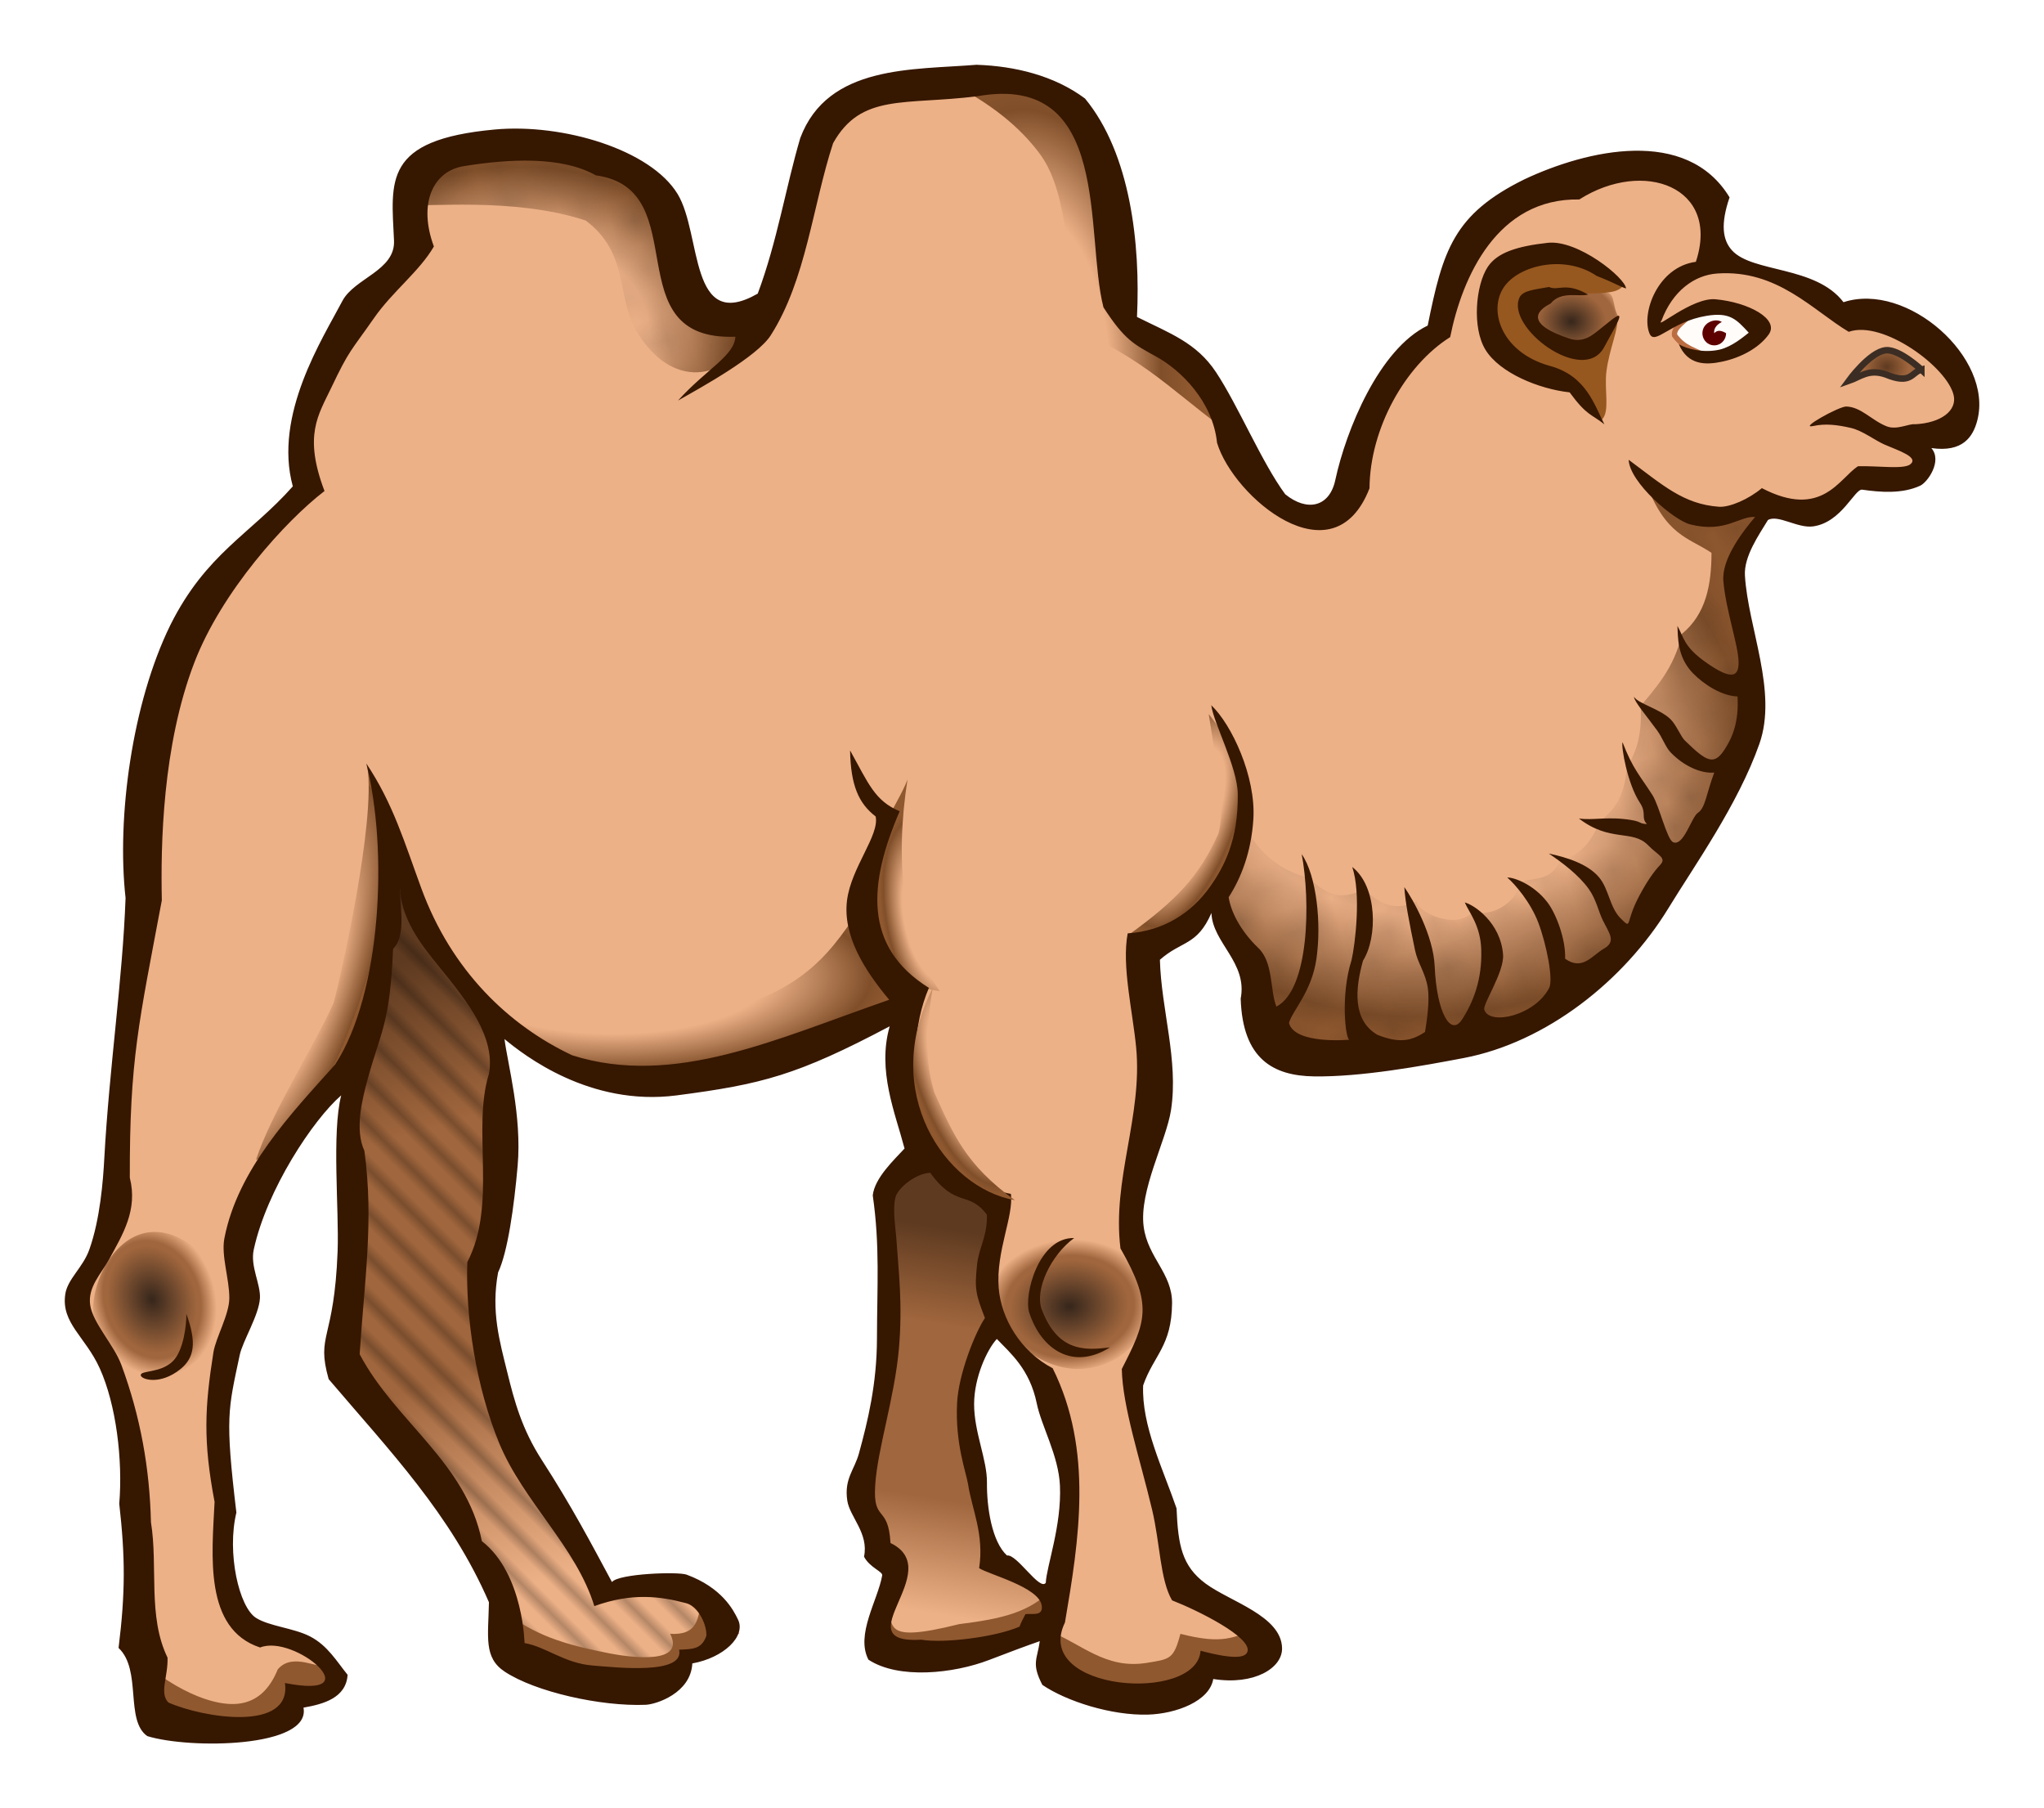 <?xml version="1.0" encoding="UTF-8" standalone="no"?>
<!-- Created with Inkscape (http://www.inkscape.org/) -->

<svg
   xmlns:dc="http://purl.org/dc/elements/1.1/"
   xmlns:cc="http://creativecommons.org/ns#"
   xmlns:rdf="http://www.w3.org/1999/02/22-rdf-syntax-ns#"
   xmlns:svg="http://www.w3.org/2000/svg"
   xmlns="http://www.w3.org/2000/svg"
   xmlns:xlink="http://www.w3.org/1999/xlink"
   xmlns:sodipodi="http://sodipodi.sourceforge.net/DTD/sodipodi-0.dtd"
   xmlns:inkscape="http://www.inkscape.org/namespaces/inkscape"
   width="31.576mm"
   height="27.93mm"
   viewBox="0 0 111.883 98.963"
   id="svg2"
   version="1.1"
   inkscape:version="0.91 r13725"
   sodipodi:docname="Kamel.svg">
  <title
     id="title4136">camel - coloured</title>
  <defs
     id="defs4">
    <linearGradient
       id="linearGradient7721"
       inkscape:collect="always">
      <stop
         id="stop7723"
         offset="0"
         style="stop-color:#edb187;stop-opacity:1" />
      <stop
         style="stop-color:#edb187;stop-opacity:1"
         offset="0.571"
         id="stop7725" />
      <stop
         style="stop-color:#804f2a;stop-opacity:1;"
         offset="1"
         id="stop7727" />
      <stop
         id="stop7729"
         offset="1"
         style="stop-color:#8f582f;stop-opacity:1" />
    </linearGradient>
    <linearGradient
       id="linearGradient7588"
       inkscape:collect="always">
      <stop
         id="stop7590"
         offset="0"
         style="stop-color:#36261b;stop-opacity:1" />
      <stop
         style="stop-color:#a0663d;stop-opacity:1;"
         offset="0.656"
         id="stop7592" />
      <stop
         id="stop7594"
         offset="0.721"
         style="stop-color:#a0663d;stop-opacity:1;" />
      <stop
         style="stop-color:#edb187;stop-opacity:1"
         offset="0.949"
         id="stop7596" />
      <stop
         id="stop7598"
         offset="1"
         style="stop-color:#edb187;stop-opacity:1" />
    </linearGradient>
    <linearGradient
       inkscape:collect="always"
       id="linearGradient7565">
      <stop
         style="stop-color:#36261b;stop-opacity:1"
         offset="0"
         id="stop7567" />
      <stop
         id="stop7569"
         offset="0.587"
         style="stop-color:#a0663d;stop-opacity:1;" />
      <stop
         style="stop-color:#a0663d;stop-opacity:1;"
         offset="0.742"
         id="stop7571" />
      <stop
         id="stop7573"
         offset="0.949"
         style="stop-color:#edb187;stop-opacity:1" />
      <stop
         style="stop-color:#edb187;stop-opacity:1"
         offset="1"
         id="stop7575" />
    </linearGradient>
    <linearGradient
       inkscape:collect="always"
       id="linearGradient7513">
      <stop
         style="stop-color:#edb187;stop-opacity:1"
         offset="0"
         id="stop7515" />
      <stop
         id="stop7517"
         offset="0.571"
         style="stop-color:#edb187;stop-opacity:1" />
      <stop
         id="stop7519"
         offset="0.923"
         style="stop-color:#804f2a;stop-opacity:1;" />
      <stop
         style="stop-color:#8f582f;stop-opacity:1"
         offset="1"
         id="stop7521" />
    </linearGradient>
    <linearGradient
       id="linearGradient7495"
       inkscape:collect="always">
      <stop
         id="stop7497"
         offset="0"
         style="stop-color:#edb187;stop-opacity:1" />
      <stop
         style="stop-color:#edb187;stop-opacity:1"
         offset="0.557"
         id="stop7499" />
      <stop
         style="stop-color:#804f2a;stop-opacity:1;"
         offset="0.923"
         id="stop7501" />
      <stop
         id="stop7503"
         offset="1"
         style="stop-color:#8f582f;stop-opacity:1" />
    </linearGradient>
    <linearGradient
       inkscape:collect="always"
       id="linearGradient7467">
      <stop
         style="stop-color:#edb187;stop-opacity:1"
         offset="0"
         id="stop7469" />
      <stop
         id="stop7477"
         offset="0.508"
         style="stop-color:#edb187;stop-opacity:1" />
      <stop
         id="stop7475"
         offset="0.825"
         style="stop-color:#804f2a;stop-opacity:1;" />
      <stop
         style="stop-color:#8f582f;stop-opacity:1"
         offset="1"
         id="stop7471" />
    </linearGradient>
    <linearGradient
       id="linearGradient6532"
       inkscape:collect="always">
      <stop
         id="stop6534"
         offset="0"
         style="stop-color:#5e3a20;stop-opacity:1" />
      <stop
         style="stop-color:#a0663d;stop-opacity:1;"
         offset="0.237"
         id="stop6536" />
      <stop
         id="stop6538"
         offset="0.665"
         style="stop-color:#a0663d;stop-opacity:1;" />
      <stop
         style="stop-color:#edb187;stop-opacity:1"
         offset="0.949"
         id="stop6540" />
      <stop
         id="stop6542"
         offset="1"
         style="stop-color:#edb187;stop-opacity:1" />
    </linearGradient>
    <linearGradient
       inkscape:collect="always"
       id="linearGradient6508">
      <stop
         style="stop-color:#5e3a20;stop-opacity:1"
         offset="0"
         id="stop6510" />
      <stop
         id="stop6516"
         offset="0.237"
         style="stop-color:#a0663d;stop-opacity:1;" />
      <stop
         style="stop-color:#a0663d;stop-opacity:1;"
         offset="0.584"
         id="stop6518" />
      <stop
         id="stop6520"
         offset="0.895"
         style="stop-color:#edb187;stop-opacity:1" />
      <stop
         style="stop-color:#edb187;stop-opacity:1"
         offset="1"
         id="stop6512" />
    </linearGradient>
    <marker
       inkscape:stockid="Arrow1Lstart"
       orient="auto"
       refY="0"
       refX="0"
       id="marker4694"
       style="overflow:visible"
       inkscape:isstock="true">
      <path
         id="path4696"
         d="M 0,0 5,-5 -12.5,0 5,5 0,0 Z"
         style="fill:#000000;fill-opacity:1;fill-rule:evenodd;stroke:#0000ff;stroke-width:1pt;stroke-opacity:1"
         transform="matrix(0.8,0,0,0.8,10,0)"
         inkscape:connector-curvature="0" />
    </marker>
    <marker
       inkscape:stockid="Arrow1Lstart"
       orient="auto"
       refY="0"
       refX="0"
       id="marker4654"
       style="overflow:visible"
       inkscape:isstock="true">
      <path
         id="path4656"
         d="M 0,0 5,-5 -12.5,0 5,5 0,0 Z"
         style="fill:#000000;fill-opacity:1;fill-rule:evenodd;stroke:#0000ff;stroke-width:1pt;stroke-opacity:1"
         transform="matrix(0.8,0,0,0.8,10,0)"
         inkscape:connector-curvature="0" />
    </marker>
    <marker
       inkscape:stockid="Arrow1Lstart"
       orient="auto"
       refY="0"
       refX="0"
       id="Arrow1Lstart"
       style="overflow:visible"
       inkscape:isstock="true">
      <path
         id="path4378"
         d="M 0,0 5,-5 -12.5,0 5,5 0,0 Z"
         style="fill:#000000;fill-opacity:1;fill-rule:evenodd;stroke:#0000ff;stroke-width:1pt;stroke-opacity:1"
         transform="matrix(0.8,0,0,0.8,10,0)"
         inkscape:connector-curvature="0" />
    </marker>
    <pattern
       inkscape:collect="always"
       xlink:href="#Strips1_2-0"
       id="pattern6429-5"
       patternTransform="matrix(0.398,-0.398,2.432,2.432,4,944)" />
    <pattern
       inkscape:stockid="Stripes 1:2"
       id="Strips1_2-0"
       patternTransform="translate(0,0) scale(10,10)"
       height="1"
       width="3"
       patternUnits="userSpaceOnUse"
       inkscape:collect="always">
      <rect
         id="rect5485-7"
         height="2"
         width="1"
         y="-0.5"
         x="0"
         style="fill:black;stroke:none" />
    </pattern>
    <pattern
       inkscape:collect="always"
       xlink:href="#Strips1_2-0"
       id="pattern6461"
       patternTransform="matrix(0.398,-0.398,2.432,2.432,4,944)" />
    <pattern
       inkscape:collect="always"
       xlink:href="#Strips1_2-0"
       id="pattern6467"
       patternTransform="matrix(0.398,-0.398,2.432,2.432,4,944)" />
    <linearGradient
       inkscape:collect="always"
       xlink:href="#linearGradient6508"
       id="linearGradient6514"
       x1="19.812"
       y1="1002.932"
       x2="30.516"
       y2="1040.182"
       gradientUnits="userSpaceOnUse" />
    <linearGradient
       inkscape:collect="always"
       xlink:href="#linearGradient6532"
       id="linearGradient6530"
       x1="50.19"
       y1="1017.817"
       x2="46.58"
       y2="1039.567"
       gradientUnits="userSpaceOnUse" />
    <pattern
       inkscape:collect="always"
       xlink:href="#Polkadots-large-8"
       id="pattern6233-2"
       patternTransform="matrix(1.228,-0.343,0.363,1.3,2.828,950.352)" />
    <pattern
       inkscape:stockid="Polka dots, large"
       id="Polkadots-large-8"
       patternTransform="translate(0,0) scale(10,10)"
       height="10"
       width="10"
       patternUnits="userSpaceOnUse"
       inkscape:collect="always">
      <circle
         id="circle5923-7"
         r="0.45"
         cy="0.810"
         cx="2.567"
         style="fill:black;stroke:none" />
      <circle
         id="circle5925-4"
         r="0.45"
         cy="2.33"
         cx="3.048"
         style="fill:black;stroke:none" />
      <circle
         id="circle5927-7"
         r="0.45"
         cy="2.415"
         cx="4.418"
         style="fill:black;stroke:none" />
      <circle
         id="circle5929-1"
         r="0.45"
         cy="3.029"
         cx="1.844"
         style="fill:black;stroke:none" />
      <circle
         id="circle5931-1"
         r="0.45"
         cy="1.363"
         cx="6.08"
         style="fill:black;stroke:none" />
      <circle
         id="circle5933-9"
         r="0.45"
         cy="4.413"
         cx="5.819"
         style="fill:black;stroke:none" />
      <circle
         id="circle5935-0"
         r="0.45"
         cy="4.048"
         cx="4.305"
         style="fill:black;stroke:none" />
      <circle
         id="circle5937-5"
         r="0.45"
         cy="3.045"
         cx="5.541"
         style="fill:black;stroke:none" />
      <circle
         id="circle5939-7"
         r="0.45"
         cy="5.527"
         cx="4.785"
         style="fill:black;stroke:none" />
      <circle
         id="circle5941-5"
         r="0.45"
         cy="5.184"
         cx="2.667"
         style="fill:black;stroke:none" />
      <circle
         id="circle5943-3"
         r="0.45"
         cy="1.448"
         cx="7.965"
         style="fill:black;stroke:none" />
      <circle
         id="circle5945-0"
         r="0.45"
         cy="5.049"
         cx="7.047"
         style="fill:black;stroke:none" />
      <circle
         id="circle5947-5"
         r="0.45"
         cy="0.895"
         cx="4.340"
         style="fill:black;stroke:none" />
      <circle
         id="circle5949-4"
         r="0.45"
         cy="0.340"
         cx="7.125"
         style="fill:black;stroke:none" />
      <circle
         id="circle5951-3"
         r="0.45"
         cy="1.049"
         cx="9.553"
         style="fill:black;stroke:none" />
      <circle
         id="circle5953-1"
         r="0.45"
         cy="2.689"
         cx="7.006"
         style="fill:black;stroke:none" />
      <circle
         id="circle5955-8"
         r="0.45"
         cy="2.689"
         cx="8.909"
         style="fill:black;stroke:none" />
      <circle
         id="circle5957-0"
         r="0.45"
         cy="4.407"
         cx="9.315"
         style="fill:black;stroke:none" />
      <circle
         id="circle5959-4"
         r="0.45"
         cy="3.870"
         cx="7.820"
         style="fill:black;stroke:none" />
      <circle
         id="circle5961-8"
         r="0.45"
         cy="5.948"
         cx="8.270"
         style="fill:black;stroke:none" />
      <circle
         id="circle5963-3"
         r="0.45"
         cy="7.428"
         cx="7.973"
         style="fill:black;stroke:none" />
      <circle
         id="circle5965-4"
         r="0.45"
         cy="8.072"
         cx="9.342"
         style="fill:black;stroke:none" />
      <circle
         id="circle5967-6"
         r="0.45"
         cy="9.315"
         cx="8.206"
         style="fill:black;stroke:none" />
      <circle
         id="circle5969-8"
         r="0.45"
         cy="9.475"
         cx="9.682"
         style="fill:black;stroke:none" />
      <circle
         id="circle5971-4"
         r="0.45"
         cy="6.186"
         cx="9.688"
         style="fill:black;stroke:none" />
      <circle
         id="circle5973-5"
         r="0.45"
         cy="6.296"
         cx="3.379"
         style="fill:black;stroke:none" />
      <circle
         id="circle5975-2"
         r="0.45"
         cy="8.204"
         cx="2.871"
         style="fill:black;stroke:none" />
      <circle
         id="circle5977-3"
         r="0.45"
         cy="8.719"
         cx="4.59"
         style="fill:black;stroke:none" />
      <circle
         id="circle5979-7"
         r="0.45"
         cy="9.671"
         cx="3.181"
         style="fill:black;stroke:none" />
      <circle
         id="circle5981-6"
         r="0.45"
         cy="7.315"
         cx="5.734"
         style="fill:black;stroke:none" />
      <circle
         id="circle5983-3"
         r="0.45"
         cy="6.513"
         cx="6.707"
         style="fill:black;stroke:none" />
      <circle
         id="circle5985-6"
         r="0.45"
         cy="9.670"
         cx="5.730"
         style="fill:black;stroke:none" />
      <circle
         id="circle5987-0"
         r="0.45"
         cy="8.373"
         cx="6.535"
         style="fill:black;stroke:none" />
      <circle
         id="circle5989-2"
         r="0.45"
         cy="7.154"
         cx="4.37"
         style="fill:black;stroke:none" />
      <circle
         id="circle5991-0"
         r="0.45"
         cy="7.25"
         cx="0.622"
         style="fill:black;stroke:none" />
      <circle
         id="circle5993-4"
         r="0.45"
         cy="5.679"
         cx="0.831"
         style="fill:black;stroke:none" />
      <circle
         id="circle5995-3"
         r="0.45"
         cy="8.519"
         cx="1.257"
         style="fill:black;stroke:none" />
      <circle
         id="circle5997-2"
         r="0.45"
         cy="6.877"
         cx="1.989"
         style="fill:black;stroke:none" />
      <circle
         id="circle5999-9"
         r="0.45"
         cy="3.181"
         cx="0.374"
         style="fill:black;stroke:none" />
      <circle
         id="circle6001-0"
         r="0.45"
         cy="1.664"
         cx="1.166"
         style="fill:black;stroke:none" />
      <circle
         id="circle6003-8"
         r="0.45"
         cy="0.093"
         cx="1.151"
         style="fill:black;stroke:none" />
      <circle
         id="circle6005-3"
         r="0.45"
         cy="10.093"
         cx="1.151"
         style="fill:black;stroke:none" />
      <circle
         id="circle6007-0"
         r="0.45"
         cy="4.451"
         cx="1.302"
         style="fill:black;stroke:none" />
      <circle
         id="circle6009-5"
         r="0.45"
         cy="3.763"
         cx="3.047"
         style="fill:black;stroke:none" />
    </pattern>
    <pattern
       inkscape:collect="always"
       xlink:href="#Polkadots-large-8"
       id="pattern6602"
       patternTransform="matrix(1.228,-0.343,0.363,1.3,2.828,950.352)" />
    <pattern
       inkscape:collect="always"
       xlink:href="#Polkadots-large-8"
       id="pattern6694"
       patternTransform="matrix(1.228,-0.343,0.363,1.3,2.828,950.352)" />
    <pattern
       inkscape:collect="always"
       xlink:href="#Polkadots-large-8"
       id="pattern6786"
       patternTransform="matrix(1.228,-0.343,0.363,1.3,2.828,950.352)" />
    <pattern
       inkscape:collect="always"
       xlink:href="#Polkadots-large-8"
       id="pattern6878"
       patternTransform="matrix(1.228,-0.343,0.363,1.3,2.828,950.352)" />
    <radialGradient
       inkscape:collect="always"
       xlink:href="#linearGradient7467"
       id="radialGradient7473"
       cx="24.912"
       cy="970.498"
       fx="24.912"
       fy="970.498"
       r="9.75"
       gradientTransform="matrix(1.487,-0.047,0.037,1.164,-47.437,-159.588)"
       gradientUnits="userSpaceOnUse" />
    <radialGradient
       inkscape:collect="always"
       xlink:href="#linearGradient7467"
       id="radialGradient7485"
       cx="53.376"
       cy="969.041"
       fx="53.376"
       fy="969.041"
       r="7.751"
       gradientTransform="matrix(1.16,-0.011,0.022,2.212,-29.793,-1172.354)"
       gradientUnits="userSpaceOnUse" />
    <radialGradient
       inkscape:collect="always"
       xlink:href="#linearGradient7495"
       id="radialGradient7493"
       cx="30.888"
       cy="1002.745"
       fx="30.888"
       fy="1002.745"
       r="12.816"
       gradientTransform="matrix(1.192,-0.002,8.9630455e-4,0.436,-6.837,566.739)"
       gradientUnits="userSpaceOnUse" />
    <radialGradient
       inkscape:collect="always"
       xlink:href="#linearGradient7513"
       id="radialGradient7511"
       cx="75.406"
       cy="991.885"
       fx="75.406"
       fy="991.885"
       r="15.281"
       gradientTransform="matrix(1.262,-0.016,0.013,1.038,-33.091,-36.956)"
       gradientUnits="userSpaceOnUse" />
    <radialGradient
       inkscape:collect="always"
       xlink:href="#linearGradient6532"
       id="radialGradient7535"
       cx="100.437"
       cy="970.512"
       fx="100.437"
       fy="970.512"
       r="2.402"
       gradientTransform="matrix(2.137,-0.079,0.069,1.863,-181.02,-829.644)"
       gradientUnits="userSpaceOnUse" />
    <radialGradient
       inkscape:collect="always"
       xlink:href="#linearGradient7565"
       id="radialGradient7563"
       cx="82.868"
       cy="967.636"
       fx="82.868"
       fy="967.636"
       r="2.766"
       gradientTransform="matrix(1.169,0.045,-0.038,0.993,23.227,3.413)"
       gradientUnits="userSpaceOnUse" />
    <radialGradient
       inkscape:collect="always"
       xlink:href="#linearGradient7588"
       id="radialGradient7586"
       cx="56.05"
       cy="1021.766"
       fx="56.05"
       fy="1021.766"
       r="3.933"
       gradientTransform="matrix(1.243,-0.103,0.081,0.977,-96.572,29.426)"
       gradientUnits="userSpaceOnUse" />
    <radialGradient
       inkscape:collect="always"
       xlink:href="#linearGradient7588"
       id="radialGradient7586-2"
       cx="56.05"
       cy="1021.766"
       fx="56.05"
       fy="1021.766"
       r="3.933"
       gradientTransform="matrix(0.399,1.078,-0.858,0.348,859.958,605.548)"
       gradientUnits="userSpaceOnUse" />
    <radialGradient
       inkscape:collect="always"
       xlink:href="#linearGradient7513"
       id="radialGradient7638"
       cx="48.877"
       cy="1000.106"
       fx="48.877"
       fy="1000.106"
       r="2.698"
       gradientTransform="matrix(1,-0.197,0.436,2.218,-436.534,-1207.881)"
       gradientUnits="userSpaceOnUse" />
    <radialGradient
       inkscape:collect="always"
       xlink:href="#linearGradient7513"
       id="radialGradient7638-2"
       cx="47.097"
       cy="998.566"
       fx="47.097"
       fy="998.566"
       r="2.698"
       gradientTransform="matrix(0.969,-0.351,0.87,2.404,-864.288,-1374.786)"
       gradientUnits="userSpaceOnUse" />
    <radialGradient
       inkscape:collect="always"
       xlink:href="#linearGradient7513"
       id="radialGradient7638-2-8"
       cx="47.097"
       cy="998.566"
       fx="47.097"
       fy="998.566"
       r="2.698"
       gradientTransform="matrix(-0.969,-0.351,-0.87,2.404,976.744,-1388.928)"
       gradientUnits="userSpaceOnUse" />
    <radialGradient
       inkscape:collect="always"
       xlink:href="#linearGradient7721"
       id="radialGradient7638-2-1"
       cx="48.016"
       cy="999.132"
       fx="48.016"
       fy="999.132"
       r="2.698"
       gradientTransform="matrix(-1.356,-0.498,-1.54,4.192,1616.858,-3159.869)"
       gradientUnits="userSpaceOnUse" />
  </defs>
  <sodipodi:namedview
     id="base"
     pagecolor="#ffffff"
     bordercolor="#666666"
     borderopacity="1.0"
     inkscape:pageopacity="0.0"
     inkscape:pageshadow="2"
     inkscape:zoom="4"
     inkscape:cx="39.215666"
     inkscape:cy="42.020945"
     inkscape:document-units="mm"
     inkscape:current-layer="layer1"
     showgrid="false"
     inkscape:window-width="1770"
     inkscape:window-height="1063"
     inkscape:window-x="571"
     inkscape:window-y="119"
     inkscape:window-maximized="0"
     inkscape:snap-global="false"
     fit-margin-top="1"
     fit-margin-right="1"
     fit-margin-bottom="1"
     fit-margin-left="1" />
  <g
     inkscape:label="Ebene 1"
     inkscape:groupmode="layer"
     id="layer1"
     transform="translate(2.684,-950.418)">
    <path
       style="fill:#edb187;fill-rule:evenodd;stroke:#ff00ff;stroke-width:0.354;stroke-linecap:butt;stroke-linejoin:miter;stroke-miterlimit:4;stroke-dasharray:none;stroke-opacity:1;fill-opacity:1"
       d="M 50.75,8.74 C 49.375,8.737 48,8.858 46.625,9.174 45.288,9.378 44.272,8.726 42,11.424 l -2.625,9.875 c -1.009,1.163 -2.427,0.279 -3.75,-0.125 l -2.125,-6 c -2.683,-1.275 -4.09,-3.827 -8.875,-3 -1.605,0.335 -3.196,0.619 -5.125,2.25 l 0.5,3.5 -4,4.75 c -3.049,3.796 -1.798,5.806 -1.75,8.375 -4.535,3.951 -6.143,6.601 -7.75,9.25 -2.055,5.373 -1.962,9.403 -1.375,13.125 -1.041,5.736 -1.328,11.22 -1.375,16.625 -0.521,2.707 -1.409,3.949 -2.25,5.375 1.098,2.711 2.334,3.912 3.125,10 0,0 1,12.25 1,12.875 l 5.25,0.875 c 1.66,-0.406 2.266,-0.768 2.5,-2 l 2.25,-0.5 c -0.138,-1.557 -0.966,-1.985 -1.75,-2.25 l -3.5,-1.375 c -0.629,-1.484 -1.406,-2.784 -0.75,-5.875 -0.645,-4.114 -0.172,-7.67 0.5,-11.125 l 0.375,-5.75 c 1.551,-2.547 2.783,-5.147 6.25,-7.375 -0.452,1.485 -0.345,9.123 -0.5,13.875 -1.013,1.983 0.082,2.701 0.625,3.75 2.847,2.237 4.617,5.549 6.5,8.75 0,0 1.962,2.877 1.625,5.75 3.251,1.88 10.079,1.833 9.875,0 1.953,-0.044 1.864,-1.11 1.875,-2.125 -1.635,-3.426 -4.27,-1.349 -6.5,-1.5 -2.994,-4.705 -6.433,-8.854 -6.875,-16.75 1.435,-4.329 2.202,-9.262 1,-14.25 3.658,2.834 6.751,3.129 9.75,3 4.041,0.127 8.381,-1.831 12.75,-4 -0.261,3.306 -0.226,6.284 1,7.938 l -2.125,2.5 c 0.007,2.178 0.363,3.195 -0.028,8.69 -0.143,2.014 -0.962,4.632 -1.222,7.622 l 1,3.375 0.75,1.25 -1,3.625 c 0.997,0.885 2.301,0.846 3.625,0.75 1.553,-0.294 2.562,-0.135 6,-2 -0.112,1.267 -1.097,3.262 0.625,3 l 3.25,1.125 c 1.625,0.814 3.25,-0.026 4.875,-1.875 1.114,-0.241 2.785,1.189 3,-1.75 l -4.875,-2.25 -0.75,-4.125 c -0.907,-3.23 -1.819,-6.471 -1.75,-7.75 2.02,-2.191 1.728,-4.768 -0.25,-7.625 1.275,-4.897 2.346,-9.87 1,-15.75 1.465,-0.013 2.611,-1.308 3.75,-2.625 1.045,1.877 2.813,4.237 2,4.875 0.206,2.132 0.668,4.04 3.5,3.875 l 7,-0.375 c 3.416,-0.79 6.879,-2.089 10.625,-6.5 1.96,-2.508 3.632,-5.123 6.25,-11.25 0.214,-2.601 -0.623,-5.728 -1,-8.625 l 2,-3.5 c 1.496,0.2 2.979,0.448 5.125,-1.625 l 2.875,0.125 c 0.784,-0.635 1.409,-1.288 -0.75,-2.25 4.22,-0.218 2.929,-1.437 3.875,-2.25 -1.973,-3.357 -4.196,-4.205 -6.5,-4.25 -1.846,-1.654 -4.541,-2.459 -7.375,-3.125 l -0.5,-3.625 c -1.431,-2.524 -4.87,-1.434 -7.875,-1.125 -4.789,1.606 -6.62,4.69 -6.75,8.625 -4.08,2.33 -4.346,5.701 -4.875,9 -1.504,1.916 -3.292,1.002 -5.125,-0.375 -1.47,-1.06 -2.012,-3.975 -2.875,-6.25 L 59,21.799 C 58.086,11.784 56.428,11.08 54.875,9.049 53.5,8.869 52.125,8.743 50.75,8.74 Z m 1.172,68.205 c 0.702,0.907 1.662,1.714 2.328,2.604 0.465,1.278 0.757,1.06 1.688,6.375 L 55,92.049 c -1.188,-1.054 -2.375,-1.984 -3.562,-2.375 -0.248,-3.214 -1.32,-5.769 -1.1,-10.386 z"
       transform="translate(0,946.063)"
       id="path4731"
       inkscape:connector-curvature="0"
       sodipodi:nodetypes="sccccccccccccccccccccccccccccccccccccccscccccccccccccccccccccccccccccccccccccsccccccc" />
    <path
       style="color:#000000;display:inline;overflow:visible;visibility:visible;opacity:1;fill:url(#radialGradient7586-2);fill-opacity:1;fill-rule:evenodd;stroke:none;stroke-width:0.354;stroke-linecap:round;stroke-linejoin:bevel;stroke-miterlimit:4;stroke-dasharray:none;stroke-dashoffset:0;stroke-opacity:1;marker:none;enable-background:accumulate"
       d="m 6.8,1025.612 c -1.821,0.573 -3.73,-0.532 -4.264,-2.467 -0.534,-1.935 0.674,-4.619 2.495,-5.191 1.821,-0.572 3.882,1.083 4.416,3.018 0.534,1.935 -0.826,4.068 -2.647,4.64 z"
       id="path7577-5"
       inkscape:connector-curvature="0"
       sodipodi:nodetypes="sssss" />
    <path
       style="color:#000000;display:inline;overflow:visible;visibility:visible;opacity:1;fill:url(#radialGradient7586);fill-opacity:1;fill-rule:evenodd;stroke:none;stroke-width:0.354;stroke-linecap:round;stroke-linejoin:bevel;stroke-miterlimit:4;stroke-dasharray:none;stroke-dashoffset:0;stroke-opacity:1;marker:none;enable-background:accumulate"
       d="m 60.249,1021.671 c -10e-6,2.026 -1.761,3.668 -3.933,3.668 -2.172,0 -4.552,-1.996 -4.552,-4.022 9e-6,-2.026 2.38,-3.668 4.552,-3.668 2.172,0 3.933,1.996 3.933,4.022 z"
       id="path7577"
       inkscape:connector-curvature="0"
       sodipodi:nodetypes="sssss" />
    <g
       id="g6544">
      <path
         sodipodi:nodetypes="cccccccccccccccc"
         inkscape:connector-curvature="0"
         id="path4736"
         d="m 18.5,995.862 c -0.172,5.042 -0.442,10.083 -2.25,15.125 0.818,6.087 0.212,9.801 -0.5,14 2.561,3.352 5.468,7.301 7.375,10 2.256,2.628 1.46,3.292 1.875,5 1.178,1.826 3.375,3.042 7.875,2.875 0.811,-0.191 1.521,-0.688 2,-1.875 l 2.625,-1.25 c -1.431,-2.029 -2.517,-2.337 -3.625,-2.75 l -3.625,0.5 c -2.293,-3.75 -4.852,-7.567 -5.875,-11 l -0.875,-6.125 c 1.907,-4.04 1.347,-6.026 1.375,-8.5 l -0.625,-5.875 -4.25,-5.375 z"
         style="fill:url(#linearGradient6514);fill-opacity:1;fill-rule:evenodd;stroke:#ff0000;stroke-width:0.354;stroke-linecap:butt;stroke-linejoin:miter;stroke-miterlimit:4;stroke-dasharray:none;stroke-opacity:1" />
      <path
         sodipodi:nodetypes="ccccccccscccccccc"
         inkscape:connector-curvature="0"
         id="path4738"
         d="m 48.375,1013.487 -2.625,2.375 0.375,7.5 c -0.331,3.149 -0.949,5.939 -1.75,8.5 l 1.125,3.75 1,0.75 -1.375,3.625 c 0.542,0.996 1.522,1.553 3.474,1.139 0,0 5.674,-1.361 6.151,-1.764 0.53,-0.448 0.375,-1.375 0.375,-1.375 l -3.375,-2.25 c -0.466,-0.546 -0.814,-3.053 -1.117,-4.939 -0.261,-1.459 -0.736,-3.53 -0.383,-4.904 0.604,-1.739 1.139,-2.713 1.625,-3.157 L 51.265,1020.193 52,1016.112 c -2.029,-0.623 -3.127,-1.532 -3.625,-2.625 z"
         style="fill:url(#linearGradient6530);fill-opacity:1;fill-rule:evenodd;stroke:#ff0000;stroke-width:0.354;stroke-linecap:butt;stroke-linejoin:miter;stroke-miterlimit:4;stroke-dasharray:none;stroke-opacity:1" />
    </g>
    <g
       id="g7523">
      <path
         sodipodi:nodetypes="ccscssscc"
         inkscape:connector-curvature="0"
         id="path4740"
         d="m 19.375,961.612 c 1.174,0.187 5.986,-0.446 10,0.875 2.385,1.784 1.685,4.185 2.75,6 1.876,3.197 4.874,3.031 6.75,-0.25 -1.365,-0.274 -2.834,-0.228 -3.75,-1.5 -0.904,-1.256 -0.389,-4.114 -1.625,-5.625 -1.369,-1.673 -3.59,-2.911 -5.75,-3 -4.468,-0.183 -7.5,1.5 -7.5,1.5 z"
         style="fill:url(#radialGradient7473);fill-opacity:1;fill-rule:evenodd;stroke:none;stroke-width:0.354;stroke-linecap:butt;stroke-linejoin:miter;stroke-miterlimit:4;stroke-dasharray:none;stroke-opacity:1" />
      <path
         sodipodi:nodetypes="cscccccc"
         inkscape:connector-curvature="0"
         id="path4742"
         d="m 49.375,954.987 c 2.113,1.048 3.76,2.358 4.875,3.875 1.69,2.298 1.373,6.548 2.418,9.843 3.627,1.511 5.774,4.021 8.207,5.532 0.07,-2.849 -3.377,-4.564 -5.857,-6.138 L 58.75,962.237 c -1.062,-4.472 -2.652,-6.039 -4.375,-6.875 z"
         style="fill:url(#radialGradient7485);fill-opacity:1;fill-rule:evenodd;stroke:none;stroke-width:0.354;stroke-linecap:butt;stroke-linejoin:miter;stroke-miterlimit:4;stroke-dasharray:none;stroke-opacity:1" />
      <path
         sodipodi:nodetypes="cccccccccccccccccccccc"
         inkscape:connector-curvature="0"
         id="path4744"
         d="m 65.438,995.487 c 0.655,1.628 2.116,2.643 3.438,2.938 1.292,1.13 1.833,1.195 3.125,0.688 0.781,0.683 1.603,1.254 2.875,0.625 -0.155,0.465 2.106,1.681 3.062,0.562 1.188,0.375 2.5,-0.688 2.562,-1.562 0.758,-0.37 1.64,0.008 2.25,-1.25 1.073,-0.252 1.717,-1.041 2.125,-2.125 0.671,-0.524 1.319,-1.107 1.5,-2.938 0.403,-0.768 0.832,-1.474 0.75,-3.375 0.713,-0.862 1.867,-2.086 2.25,-3.938 1.328,-1.086 1.62,-2.69 1.625,-4.438 -1.242,-0.845 -2.539,-0.914 -3.625,-3.938 2.523,2.736 4.859,1.671 7.062,1.375 -1.049,0.762 -1.55,2.202 -2.25,3.25 0.174,2.063 0.84,4.864 1.312,7.375 -1.033,4.049 -2.529,8.032 -5.875,11.75 -1.801,2.452 -3.35,5.181 -6.75,5.875 -3.684,0.925 -6.517,2.777 -11.875,1.875 -2.222,-0.042 -2.556,-2.144 -3,-4.125 -1.908,-2.851 -2.004,-3.724 -2.125,-4.625 0.64,-0.798 1.251,-1.726 1.562,-4 z"
         style="fill:url(#radialGradient7511);fill-opacity:1;fill-rule:evenodd;stroke:none;stroke-width:0.354;stroke-linecap:butt;stroke-linejoin:miter;stroke-miterlimit:4;stroke-dasharray:none;stroke-opacity:1" />
      <path
         sodipodi:nodetypes="cssccccc"
         inkscape:connector-curvature="0"
         id="path4746"
         d="m 21.302,1002.688 c 0.432,0.273 3.46,2.425 6.096,3.569 2.735,1.187 6.251,0.207 7.904,-0.125 5.729,-1.153 7.256,-3.279 8.981,-5.83 0.108,1.849 1.789,4.026 2.652,4.508 l -0.354,1.061 c -3.589,1.301 -6.57,3.088 -11.225,3.536 -8.358,1.352 -12.363,-4.519 -14.054,-6.718 z"
         style="fill:url(#radialGradient7493);fill-opacity:1;fill-rule:evenodd;stroke:none;stroke-width:0.354;stroke-linecap:butt;stroke-linejoin:miter;stroke-miterlimit:4;stroke-dasharray:none;stroke-opacity:1" />
    </g>
    <path
       style="fill:url(#radialGradient7535);fill-opacity:1;fill-rule:evenodd;stroke:#3b2d23;stroke-width:0.354;stroke-linecap:butt;stroke-linejoin:miter;stroke-miterlimit:4;stroke-dasharray:none;stroke-opacity:1"
       d="m 102.486,970.647 c 0,0 -1.21,-1.131 -1.945,-1.061 -0.875,0.084 -2.033,1.679 -2.033,1.679 0.62,-0.214 1.088,-0.681 2.033,-0.354 1.397,0.58 1.392,-0.115 1.945,-0.265 z"
       id="path4188"
       inkscape:connector-curvature="0"
       sodipodi:nodetypes="csccc" />
    <path
       style="fill:#fffcfa;fill-rule:evenodd;stroke:#bb6d42;stroke-width:0.291;stroke-linecap:butt;stroke-linejoin:miter;stroke-miterlimit:4;stroke-dasharray:none;stroke-opacity:1;fill-opacity:1"
       d="m 89.771,967.71 c -0.318,0.343 -0.854,0.642 -0.795,1.061 0.56,0.768 1.12,0.769 1.679,1.149 1.263,-0.097 2.34,-0.661 3.27,-1.591 -0.917,-0.61 -1.817,-1.123 -2.652,-1.237 -0.745,0.044 -1.258,0.242 -1.503,0.619 z"
       id="path7551"
       inkscape:connector-curvature="0"
       sodipodi:nodetypes="cccccc" />
    <path
       style="color:#000000;display:inline;overflow:visible;visibility:visible;opacity:1;fill:#5d0000;fill-opacity:1;fill-rule:evenodd;stroke:none;stroke-width:0.354;stroke-linecap:round;stroke-linejoin:bevel;stroke-miterlimit:4;stroke-dasharray:none;stroke-dashoffset:0;stroke-opacity:1;marker:none;enable-background:accumulate"
       d="m 91.797,968.655 c 2e-6,0.304 -0.202,0.57 -0.489,0.644 -0.288,0.074 -0.588,-0.061 -0.729,-0.329 -0.141,-0.268 -0.087,-0.6 0.132,-0.805 0.219,-0.206 0.605,-0.292 0.854,-0.126 -0.34,0.167 -0.453,0.417 -0.415,0.615 0.164,-0.19 0.389,-0.158 0.648,-2e-5 z"
       id="path4372"
       inkscape:connector-curvature="0"
       sodipodi:nodetypes="csscccc" />
    <g
       id="g6235-1"
       style="fill:url(#pattern6429-5);fill-opacity:1;stroke:#ff0000;stroke-opacity:1;opacity:0.24">
      <path
         sodipodi:nodetypes="cccccccccccccccc"
         inkscape:connector-curvature="0"
         id="path4736-8"
         d="m 18.5,995.862 c -0.172,5.042 -0.442,10.083 -2.25,15.125 0.818,6.087 0.212,9.801 -0.5,14 2.561,3.352 5.468,7.301 7.375,10 2.256,2.628 1.46,3.292 1.875,5 1.178,1.826 3.375,3.042 7.875,2.875 0.811,-0.191 1.521,-0.688 2,-1.875 l 2.625,-1.25 c -1.431,-2.029 -2.517,-2.337 -3.625,-2.75 l -3.625,0.5 c -2.293,-3.75 -4.852,-7.567 -5.875,-11 l -0.875,-6.125 c 1.907,-4.04 1.347,-6.026 1.375,-8.5 l -0.625,-5.875 -4.25,-5.375 z"
         style="fill:url(#pattern6429-5);fill-opacity:1;fill-rule:evenodd;stroke:#ff0000;stroke-width:0.354;stroke-linecap:butt;stroke-linejoin:miter;stroke-miterlimit:4;stroke-dasharray:none;stroke-opacity:1" />
      <path
         sodipodi:nodetypes="ccccccccscccccccc"
         inkscape:connector-curvature="0"
         id="path4738-2"
         d="m 48.375,1013.487 -2.625,2.375 0.375,7.5 c -0.331,3.149 -0.949,5.939 -1.75,8.5 l 1.125,3.75 1,0.75 -1.375,3.625 c 0.542,0.996 1.522,1.553 3.474,1.139 0,0 5.674,-1.361 6.151,-1.764 0.53,-0.448 0.375,-1.375 0.375,-1.375 l -3.375,-2.25 c -0.466,-0.546 -0.814,-3.053 -1.117,-4.939 -0.261,-1.459 -0.736,-3.53 -0.383,-4.904 0.604,-1.739 1.139,-2.713 1.625,-3.157 L 51.265,1020.193 52,1016.112 c -2.029,-0.623 -3.127,-1.532 -3.625,-2.625 z"
         style="fill:url(#pattern6429-5);fill-opacity:1;fill-rule:evenodd;stroke:#ff0000;stroke-width:0.354;stroke-linecap:butt;stroke-linejoin:miter;stroke-miterlimit:4;stroke-dasharray:none;stroke-opacity:1" />
    </g>
    <g
       id="g4748-9"
       style="fill:url(#pattern6233-2);fill-opacity:1;stroke:none;opacity:0.22">
      <path
         sodipodi:nodetypes="ccscssscc"
         inkscape:connector-curvature="0"
         id="path4740-5"
         d="m 19.375,961.612 c 1.174,0.187 5.986,-0.446 10,0.875 2.385,1.784 1.685,4.185 2.75,6 1.876,3.197 4.874,3.031 6.75,-0.25 -1.365,-0.274 -2.834,-0.228 -3.75,-1.5 -0.904,-1.256 -0.389,-4.114 -1.625,-5.625 -1.369,-1.673 -3.59,-2.911 -5.75,-3 -4.468,-0.183 -7.5,1.5 -7.5,1.5 z"
         style="fill:url(#pattern6233-2);fill-opacity:1;fill-rule:evenodd;stroke:none;stroke-width:0.354;stroke-linecap:butt;stroke-linejoin:miter;stroke-miterlimit:4;stroke-dasharray:none;stroke-opacity:1" />
      <path
         sodipodi:nodetypes="cscccccc"
         inkscape:connector-curvature="0"
         id="path4742-6"
         d="m 49.375,954.987 c 2.113,1.048 3.76,2.358 4.875,3.875 1.69,2.298 1.373,6.548 2.418,9.843 3.627,1.511 5.774,4.021 8.207,5.532 0.07,-2.849 -3.377,-4.564 -5.857,-6.138 L 58.75,962.237 c -1.062,-4.472 -2.652,-6.039 -4.375,-6.875 z"
         style="fill:url(#pattern6233-2);fill-opacity:1;fill-rule:evenodd;stroke:none;stroke-width:0.354;stroke-linecap:butt;stroke-linejoin:miter;stroke-miterlimit:4;stroke-dasharray:none;stroke-opacity:1" />
      <path
         sodipodi:nodetypes="cccccccccccccccccccccc"
         inkscape:connector-curvature="0"
         id="path4744-7"
         d="m 65.438,995.487 c 0.655,1.628 2.116,2.643 3.438,2.938 1.292,1.13 1.833,1.195 3.125,0.688 0.781,0.683 1.603,1.254 2.875,0.625 -0.155,0.465 2.106,1.681 3.062,0.562 1.188,0.375 2.5,-0.688 2.562,-1.562 0.758,-0.37 1.64,0.008 2.25,-1.25 1.073,-0.252 1.717,-1.041 2.125,-2.125 0.671,-0.524 1.319,-1.107 1.5,-2.938 0.403,-0.768 0.832,-1.474 0.75,-3.375 0.713,-0.862 1.867,-2.086 2.25,-3.938 1.328,-1.086 1.62,-2.69 1.625,-4.438 -1.242,-0.845 -2.539,-0.914 -3.625,-3.938 2.523,2.736 4.859,1.671 7.062,1.375 -1.049,0.762 -1.55,2.202 -2.25,3.25 0.174,2.063 0.84,4.864 1.312,7.375 -1.033,4.049 -2.529,8.032 -5.875,11.75 -1.801,2.452 -3.35,5.181 -6.75,5.875 -3.684,0.925 -6.517,2.777 -11.875,1.875 -2.222,-0.042 -2.556,-2.144 -3,-4.125 -1.908,-2.851 -2.004,-3.724 -2.125,-4.625 0.64,-0.798 1.251,-1.726 1.562,-4 z"
         style="fill:url(#pattern6233-2);fill-opacity:1;fill-rule:evenodd;stroke:none;stroke-width:0.354;stroke-linecap:butt;stroke-linejoin:miter;stroke-miterlimit:4;stroke-dasharray:none;stroke-opacity:1" />
      <path
         sodipodi:nodetypes="cssccccc"
         inkscape:connector-curvature="0"
         id="path4746-7"
         d="m 21.302,1002.688 c 0.432,0.273 3.46,2.425 6.096,3.569 2.735,1.187 6.251,0.207 7.904,-0.125 5.729,-1.153 7.256,-3.279 8.981,-5.83 0.108,1.849 1.789,4.026 2.652,4.508 l -0.354,1.061 c -3.589,1.301 -6.57,3.088 -11.225,3.536 -8.358,1.352 -12.363,-4.519 -14.054,-6.718 z"
         style="fill:url(#pattern6233-2);fill-opacity:1;fill-rule:evenodd;stroke:none;stroke-width:0.354;stroke-linecap:butt;stroke-linejoin:miter;stroke-miterlimit:4;stroke-dasharray:none;stroke-opacity:1" />
    </g>
    <g
       id="g7545"
       style="fill:#8f582f;fill-opacity:1;stroke:none">
      <path
         sodipodi:nodetypes="csccccccc"
         inkscape:connector-curvature="0"
         id="path7537"
         d="m 5.36,1041.514 c 0.913,0.863 2.227,1.559 3.094,1.856 1.384,0.475 3.144,0.689 4.066,-1.591 0.84,-0.992 2.311,0.076 2.652,-0.265 l 0.53,1.149 -2.298,0.884 c -0.101,1.01 -1.14,1.551 -2.652,1.856 l -5.215,-0.619 z"
         style="fill:#8f582f;fill-opacity:1;fill-rule:evenodd;stroke:none;stroke-width:0.354;stroke-linecap:butt;stroke-linejoin:miter;stroke-miterlimit:4;stroke-dasharray:none;stroke-opacity:1" />
      <path
         sodipodi:nodetypes="cccccccsc"
         inkscape:connector-curvature="0"
         id="path7539"
         d="m 24.54,1038.421 c -0.152,1.44 0.719,2.908 1.414,3.712 2.357,0.714 4.714,1.361 7.071,1.149 1.12,-0.471 1.608,-1.363 2.033,-2.298 0.643,-0.077 1.366,-0.315 2.475,-1.326 l -1.856,-2.121 c -0.039,1.565 -0.23,2.379 -1.679,2.298 0.83,1.647 -1.969,1.333 -3.359,1.061 -3.223,-0.63 -4.198,-1.191 -6.099,-2.475 z"
         style="fill:#8f582f;fill-opacity:1;fill-rule:evenodd;stroke:none;stroke-width:0.354;stroke-linecap:butt;stroke-linejoin:miter;stroke-miterlimit:4;stroke-dasharray:none;stroke-opacity:1" />
      <path
         sodipodi:nodetypes="ccccccc"
         inkscape:connector-curvature="0"
         id="path7541"
         d="m 45.665,1038.332 c -0.202,1.027 -0.849,2.499 -0.354,2.828 1.797,0.416 3.594,0.438 5.392,-0.088 l 3.977,-1.679 c 0.688,-0.228 0.502,-1.112 0.265,-2.033 -1.261,1.3 -2.746,1.646 -5.127,1.944 -4.63,1.163 -3.276,-0.15 -4.154,-0.973 z"
         style="fill:#8f582f;fill-opacity:1;fill-rule:evenodd;stroke:none;stroke-width:0.354;stroke-linecap:butt;stroke-linejoin:miter;stroke-miterlimit:4;stroke-dasharray:none;stroke-opacity:1" />
      <path
         sodipodi:nodetypes="cccccccsc"
         inkscape:connector-curvature="0"
         id="path7543"
         d="m 54.68,1039.658 c -0.082,0.84 -0.854,2.609 1.061,3.005 1.29,0.879 2.717,1.212 4.243,1.149 2.336,0.027 3.077,-1.085 3.801,-2.21 0.943,0.349 1.797,0.672 2.74,-0.353 0.505,-0.431 -0.153,-1.013 -0.354,-1.679 -1.377,0.424 -1.819,0.882 -4.243,0.265 -0.368,1.393 -0.564,1.384 -1.856,1.591 -2.275,0.364 -3.587,-1.084 -5.392,-1.768 z"
         style="fill:#8f582f;fill-opacity:1;fill-rule:evenodd;stroke:none;stroke-width:0.354;stroke-linecap:butt;stroke-linejoin:miter;stroke-miterlimit:4;stroke-dasharray:none;stroke-opacity:1" />
    </g>
    <path
       style="fill:url(#radialGradient7563);fill-opacity:1;fill-rule:evenodd;stroke:none;stroke-width:0.354;stroke-linecap:butt;stroke-linejoin:miter;stroke-miterlimit:4;stroke-dasharray:none;stroke-opacity:1"
       d="m 84.973,966.412 c -0.594,-0.344 -3.219,0.062 -3.219,0.062 -0.423,0.089 -0.841,0.19 -0.938,1.094 0.519,0.668 0.524,1.238 2.688,2.219 0.806,-0.648 0.607,0.018 2.438,-1.969 -0.47,-0.716 -0.09,-1.508 -0.969,-1.406 z"
       id="path7555"
       inkscape:connector-curvature="0"
       sodipodi:nodetypes="cccccc" />
    <path
       style="fill:#96581f;fill-opacity:1;fill-rule:evenodd;stroke:none;stroke-width:0.354;stroke-linecap:butt;stroke-linejoin:miter;stroke-miterlimit:4;stroke-dasharray:none;stroke-opacity:1"
       d="m 85.004,973.379 c -0.766,-1.155 -2.157,-2.324 -2.923,-2.398 -0.982,-0.222 -1.965,-0.585 -2.947,-1.877 -0.362,-1.024 -0.794,-2.203 0.01,-3.332 1.107,-0.768 2.222,-1.808 3.91,-1.332 l 3.11,1.596 c -0.25,0.42 -1.011,0.428 -2.074,0.442 -0.798,-0.057 -2.434,-0.464 -3.245,0.879 0.361,1.053 1.181,1.648 2.033,2.21 0.741,0.39 2.278,-1.099 2.935,-1.709 0.144,0.482 -0.408,1.634 -0.565,2.886 -0.128,1.026 0.204,2.17 -0.243,2.635 z"
       id="path7553"
       inkscape:connector-curvature="0"
       sodipodi:nodetypes="ccccccccccsc" />
    <path
       style="fill:url(#radialGradient7638);fill-opacity:1;fill-rule:evenodd;stroke:none;stroke-width:1px;stroke-linecap:butt;stroke-linejoin:miter;stroke-opacity:1"
       d="m 46.991,993.078 c -0.549,1.484 -2.151,3.211 -2.917,7.955 1.041,1.337 2.347,3.368 4.685,3.624 -2.098,-2.899 -2.443,-7.293 -1.768,-11.579 z"
       id="path7630"
       inkscape:connector-curvature="0"
       sodipodi:nodetypes="cccc" />
    <path
       style="fill:url(#radialGradient7638-2-8);fill-opacity:1;fill-rule:evenodd;stroke:none;stroke-width:1px;stroke-linecap:butt;stroke-linejoin:miter;stroke-opacity:1"
       d="m 63.477,989.498 c 0.46,2.987 0.913,5.155 0.53,6.541 -1.041,2.31 -2.258,3.633 -4.95,5.568 4.22,0.725 9.16,-6.321 4.419,-12.109 z"
       id="path7630-4-2"
       inkscape:connector-curvature="0"
       sodipodi:nodetypes="cccc" />
    <path
       style="fill:url(#radialGradient7638-2-1);fill-opacity:1;fill-rule:evenodd;stroke:none;stroke-width:1px;stroke-linecap:butt;stroke-linejoin:miter;stroke-opacity:1"
       d="m 17.427,992.415 c 0.46,2.987 -1.473,11.519 -1.856,12.905 -1.041,2.31 -3.407,6.019 -4.243,8.574 7.137,-2.545 8.983,-15.867 6.099,-21.478 z"
       id="path7630-4-5"
       inkscape:connector-curvature="0"
       sodipodi:nodetypes="cccc" />
    <path
       style="color:#000000;font-style:normal;font-variant:normal;font-weight:normal;font-stretch:normal;font-size:medium;line-height:normal;font-family:sans-serif;text-indent:0;text-align:start;text-decoration:none;text-decoration-line:none;text-decoration-style:solid;text-decoration-color:#000000;letter-spacing:normal;word-spacing:normal;text-transform:none;direction:ltr;block-progression:tb;writing-mode:lr-tb;baseline-shift:baseline;text-anchor:start;white-space:normal;clip-rule:nonzero;display:inline;overflow:visible;visibility:visible;opacity:1;isolation:auto;mix-blend-mode:normal;color-interpolation:sRGB;color-interpolation-filters:linearRGB;solid-color:#000000;solid-opacity:1;fill:#361700;fill-opacity:1;fill-rule:evenodd;stroke:none;stroke-width:1.772;stroke-linecap:butt;stroke-linejoin:miter;stroke-miterlimit:4;stroke-dasharray:none;stroke-dashoffset:0;stroke-opacity:1;color-rendering:auto;image-rendering:auto;shape-rendering:auto;text-rendering:auto;enable-background:accumulate"
       d="m 50.789,953.961 c -3.482,0.29 -8.154,-0.016 -9.667,4.006 -0.79,2.671 -1.266,5.68 -2.33,8.52 -3.772,2.163 -3.051,-3.241 -4.381,-5.444 -1.471,-2.436 -6.278,-3.88 -10.01,-3.538 -6.142,0.562 -5.667,2.813 -5.518,6.078 0.075,1.649 -2.173,2.057 -2.829,3.311 -1.068,2.039 -3.782,6.231 -2.71,10.141 -2.334,2.633 -4.741,3.668 -6.702,7.587 -2.096,4.265 -2.945,10.537 -2.453,14.94 -0.161,4.457 -0.89,9.267 -1.162,14.215 -0.067,1.272 -0.23,3.357 -0.82,5.023 -0.353,0.996 -1.198,1.615 -1.319,2.452 -0.229,1.582 1.101,2.314 1.887,4.05 0.896,1.979 1.269,4.998 1.069,7.415 0.327,2.903 0.341,4.833 -0.038,7.89 1.285,1.204 0.34,3.958 1.571,4.824 2.329,0.721 8.971,0.645 8.551,-1.558 1.106,-0.191 2.334,-0.538 2.415,-1.796 -0.595,-0.731 -1.088,-1.599 -2.056,-2.101 -0.883,-0.457 -2.235,-0.556 -2.957,-1.014 -0.937,-0.594 -1.605,-3.575 -1.075,-5.764 -0.626,-5.241 -0.452,-5.626 0.182,-8.62 0.163,-0.77 1.053,-2.18 1.107,-3.107 0.046,-0.783 -0.539,-1.739 -0.339,-2.662 0.712,-3.287 3.254,-7.118 4.788,-8.445 -0.524,2.052 -0.112,6.273 -0.197,8.531 -0.187,4.95 -1.188,4.521 -0.49,7 3.336,3.921 6.69,7.399 8.773,12.211 -0.035,1.898 -0.299,3.031 0.866,3.8 1.673,1.105 5.254,1.912 7.717,1.812 0.565,-0.023 2.468,-0.633 2.55,-2.264 1.733,-0.313 2.931,-1.488 2.507,-2.387 -0.267,-0.568 -0.906,-1.764 -2.82,-2.472 -0.469,-0.173 -3.732,-0.057 -4.086,0.405 -1.132,-2.103 -2.172,-4.095 -3.838,-6.676 -1.098,-1.701 -1.509,-3.249 -1.887,-4.784 -0.425,-1.726 -0.902,-3.357 -0.508,-5.484 0.531,-1.12 0.877,-3.627 1.07,-5.836 0.24,-2.741 -0.551,-5.592 -0.719,-6.937 1.059,0.876 4.666,3.7 9.419,3.083 4.682,-0.609 6.603,-1.104 11.665,-3.781 -0.695,2.419 0.302,4.737 0.813,6.688 -0.546,0.597 -1.635,1.6 -1.74,2.566 0.397,2.766 0.236,4.98 0.23,7.829 -0.005,2.495 -0.502,4.527 -0.986,6.291 -0.251,0.912 -0.818,1.386 -0.638,2.587 0.133,0.885 1.187,1.787 0.916,3.065 0.315,0.605 1.033,0.809 0.994,1.028 -0.235,1.351 -1.467,3.232 -0.753,4.609 1.652,1.088 4.667,0.76 6.6,0.018 1.118,-0.429 1.921,-0.731 2.779,-1.031 -0.137,1.004 -0.47,1.214 0.141,2.393 1.318,0.898 3.788,1.685 5.782,1.627 1.532,-0.045 3.371,-0.731 3.572,-1.949 2.237,0.355 3.782,-0.594 3.767,-1.68 -0.024,-1.776 -2.853,-2.555 -4.187,-3.544 -1.295,-0.96 -1.505,-2.096 -1.589,-4.115 -0.751,-2.186 -1.917,-4.523 -1.828,-6.728 0.577,-1.658 1.563,-2.142 1.583,-4.497 0.014,-1.638 -1.328,-2.494 -1.554,-4.188 -0.264,-1.973 1.242,-4.704 1.499,-6.4 0.413,-2.722 -0.536,-5.464 -0.611,-8.211 1.204,-1.06 2.033,-0.755 2.821,-2.56 0.056,1.633 1.985,2.702 1.601,4.687 0.105,3.315 1.793,4.222 4.004,4.256 2.584,0.04 5.921,-0.57 8.2,-1.004 4.52,-0.861 8.781,-4.222 11.213,-8.208 1.401,-2.296 3.81,-5.671 4.976,-8.989 1.01,-2.875 -0.622,-6.342 -0.792,-9.21 -0.062,-1.047 0.759,-2.214 1.259,-3.038 0.55,-0.319 1.621,0.466 2.474,0.348 1.565,-0.218 2.275,-2.069 2.686,-2.009 0.998,0.145 2.199,0.236 3.177,-0.219 0.397,-0.184 1.225,-1.348 0.608,-2.058 1.714,0.247 2.281,-0.609 2.516,-1.517 0.888,-3.43 -3.847,-7.607 -7.325,-6.467 -1.526,-2.002 -4.987,-1.601 -6.106,-2.839 -0.507,-0.561 -0.636,-1.419 -0.13,-2.897 -2.351,-3.882 -7.819,-2.593 -11.226,-0.99 -3.884,1.911 -4.467,3.89 -5.297,8.005 -2.661,1.282 -4.471,5.722 -5.06,8.462 -0.317,1.476 -1.546,1.741 -2.739,0.77 -1.283,-1.736 -2.575,-4.853 -3.792,-6.685 -1.072,-1.613 -2.514,-2.117 -4.322,-3.018 0.194,-3.994 -0.355,-8.938 -2.844,-11.953 -1.684,-1.259 -3.846,-1.777 -5.918,-1.847 l 0,10e-6 z m 6.93,13.28 c 1.161,1.792 1.67,2.02 2.892,2.696 1.336,0.739 3.09,2.443 3.323,4.714 0.888,2.959 6.359,7.609 8.345,2.491 0.021,-3.262 1.943,-6.722 4.416,-8.275 0.658,-3.298 2.579,-7.618 7.067,-7.533 3.527,-2.241 7.736,-0.681 6.381,3.412 -2.087,0.281 -2.992,2.801 -2.542,3.913 0.289,0.713 1.137,-0.634 3.139,-0.959 1.273,-0.207 1.623,0.199 2.299,0.926 -0.272,0.208 -0.902,0.761 -1.587,0.923 -0.862,0.204 -1.811,-0.028 -2.24,-0.293 0.488,1.145 1.455,1.151 2.38,0.952 1.018,-0.219 1.997,-0.739 2.536,-1.482 0.604,-0.833 -1.071,-1.759 -2.907,-1.93 -1.282,-0.119 -3.368,1.736 -2.955,1.159 0.597,-1.597 1.781,-2.48 3.041,-2.569 3.296,-0.232 5.233,2.017 7.204,3.191 1.863,-0.66 5.409,1.94 5.746,3.485 0.182,0.836 -0.71,1.51 -2.125,1.574 -0.31,-0.047 -0.983,0.333 -1.538,0.116 -0.83,-0.325 -1.401,-1.064 -2.219,-1.087 -0.393,-0.011 -2.675,1.259 -1.792,1.065 0.638,-0.14 1.285,-0.068 2.047,0.108 0.648,0.15 1.319,0.688 1.865,0.921 0.776,0.332 1.852,0.679 1.393,1.064 -0.353,0.295 -1.763,0.084 -2.866,0.109 -1.03,0.652 -1.978,2.911 -5.267,1.2 -0.72,0.607 -1.765,1.06 -2.346,1.019 -1.945,-0.137 -3.081,-1.189 -4.945,-2.571 0.054,1.246 2.47,3.307 3.364,3.535 1.932,0.492 2.684,-0.464 3.557,-0.405 -0.661,0.783 -1.841,2.286 -1.735,3.516 0.137,1.597 0.809,3.47 0.831,4.401 0.018,0.757 -0.275,1.133 -1.862,-0.014 -1.155,-0.835 -1.138,-1.338 -1.486,-1.94 0.042,0.549 -0.048,1.661 0.85,2.589 0.593,0.612 1.586,1.248 2.442,1.269 0.08,1.438 -0.297,2.259 -0.689,2.876 -0.6,0.943 -1.008,0.692 -2.194,-0.46 -0.23,-0.223 -0.472,-0.866 -0.791,-1.173 -0.593,-0.57 -1.773,-0.847 -1.996,-1.225 0.01,0.261 0.676,1.03 1.274,1.852 0.288,0.396 0.458,0.905 0.724,1.184 0.771,0.806 1.732,1.178 2.397,1.113 -0.437,1.164 -0.483,1.935 -0.894,2.203 -0.356,0.232 -0.781,1.865 -1.361,1.607 -0.337,-0.15 -0.756,-1.994 -1.128,-2.576 -0.674,-1.056 -1.072,-1.422 -1.638,-2.894 -0.08,0.224 0.256,2.259 0.951,3.312 0.392,0.593 0.038,0.799 0.385,1.167 -0.445,-0.023 -0.284,-0.128 -0.859,-0.222 -1.297,-0.213 -2.088,0.035 -2.865,-0.084 1.716,1.323 2.925,0.582 3.785,1.462 0.565,0.579 1.043,0.683 0.649,1.098 -0.302,0.318 -0.671,0.815 -1.139,1.695 -0.779,1.465 -0.37,1.837 -0.991,1.233 -0.627,-0.611 -0.652,-1.62 -1.208,-2.276 -0.621,-0.733 -1.784,-1.09 -2.742,-1.292 0.731,0.492 1.633,1.166 2.189,1.943 0.41,0.573 0.531,1.243 0.775,1.728 0.362,0.722 0.729,1.143 0.048,1.536 -0.655,0.378 -1.174,1.226 -2.12,0.548 0.043,-1.025 -0.476,-2.449 -0.98,-3.101 -0.745,-0.964 -1.814,-1.355 -2.187,-1.342 0.431,0.367 1.288,1.376 1.701,2.474 0.463,1.23 0.822,3.123 0.596,3.564 -0.774,1.506 -3.249,2.084 -3.554,1.203 -0.105,-0.304 1.102,-2.065 1.027,-3.025 -0.137,-1.754 -1.588,-2.724 -2.095,-2.85 0.243,0.558 0.855,1.251 0.901,2.569 0.057,1.644 -0.437,2.887 -1.052,3.837 -0.609,0.942 -1.386,-0.343 -1.497,-2.917 -0.073,-1.681 -1.18,-3.651 -1.661,-4.329 0.049,0.815 0.26,1.898 0.586,3.456 0.151,0.722 0.573,1.229 0.699,2.066 0.111,0.738 -0.059,1.812 -0.152,2.404 -0.751,0.5 -1.409,0.63 -2.606,0.157 -1.375,-0.806 -1.218,-2.516 -0.79,-4.058 0.809,-1.275 0.789,-4.065 -0.591,-5.129 0.498,1.428 0.166,4.24 -0.034,5.09 -0.626,1.967 -0.321,4.399 -0.114,4.364 0,0 -3.007,0.279 -3.311,-0.916 0.183,-0.68 1.237,-1.692 1.501,-3.508 0.281,-1.934 0.011,-4.555 -0.806,-5.731 0.487,2.551 0.419,7.416 -1.386,8.343 -0.358,-0.913 -0.16,-2.413 -0.988,-3.207 -1.022,-0.979 -1.52,-2.052 -1.623,-2.78 0.673,-1.04 1.238,-2.468 1.351,-4.271 0.147,-2.336 -1.197,-5.194 -2.304,-6.235 0.128,0.988 1.433,3.389 1.451,4.857 0.032,2.516 -0.746,3.983 -1.526,5.087 -1.001,1.417 -2.539,2.417 -4.5,2.541 -0.335,1.77 0.27,4.24 0.463,6.242 0.362,3.76 -1.328,7.249 -0.858,11 1.784,3.12 1.407,3.991 0.073,6.599 0.039,2.059 0.993,4.904 1.659,7.703 0.439,1.844 0.436,3.845 1.093,4.96 1.443,0.563 4.347,2.015 4.13,2.794 -0.093,0.334 -0.668,0.47 -2.571,-0.036 -0.203,2.893 -9.253,2.224 -7.423,-1.547 0.773,-4.522 1.557,-9.432 -0.672,-13.914 -1.766,-0.925 -2.827,-2.732 -2.955,-4.399 -0.154,-2.006 0.825,-3.91 0.668,-5.143 -4.911,-0.904 -6.213,-7.253 -4.488,-11.275 -3.637,-2.265 -3.285,-5.761 -1.6,-9.667 -1.371,-0.573 -1.71,-1.528 -2.715,-3.329 0.037,1.923 0.471,2.9 1.4,3.614 0.22,1.029 -1.336,2.785 -1.566,4.587 -0.246,1.927 0.955,3.831 2.308,5.446 -6.168,2.138 -11.763,4.803 -17.351,3.04 -3.49,-1.646 -6.61,-4.649 -8.257,-9.134 -0.93,-2.533 -1.55,-4.649 -3.015,-6.84 1.193,4.701 0.844,12.552 -1.7,16.475 -2.411,2.686 -5.34,5.741 -6.067,9.513 -0.185,0.957 0.276,2.216 0.27,3.28 -0.006,0.902 -0.744,2.164 -0.871,2.965 -0.471,2.986 -0.574,4.826 0.064,8.18 -0.143,2.905 -0.595,6.954 2.491,7.97 1.888,-0.758 6.164,2.894 1.361,1.944 0.378,2.695 -4.478,1.911 -6.384,1.065 -0.502,-0.527 -0.007,-1.42 -0.043,-2.454 -1.096,-2.258 -0.512,-4.969 -0.908,-7.416 -0.07,-2.939 -0.57,-5.769 -1.619,-8.606 -0.404,-1.092 -1.56,-2.286 -1.707,-3.275 -0.147,-0.99 0.621,-1.737 1.032,-2.491 0.753,-1.384 1.582,-2.706 1.137,-4.477 -0.015,-6.48 0.496,-8.486 1.752,-15.18 -0.064,-3.035 0.029,-8.451 1.778,-13.008 1.492,-3.888 4.992,-7.756 7.127,-9.394 -1.157,-3.046 -0.341,-4.157 0.367,-5.647 1.003,-2.111 1.066,-1.984 2.352,-3.831 1.009,-1.448 2.488,-2.553 3.268,-3.906 -0.864,-2.325 -0.07,-4.119 1.63,-4.395 2.468,-0.4 5.359,-0.558 7.235,0.502 5.509,0.752 0.991,9.079 7.639,8.832 -0.051,1.043 -1.572,1.76 -3.142,3.494 1.35,-0.765 4.331,-2.405 5.078,-3.573 1.937,-3.033 2.293,-7.1 3.412,-10.513 1.538,-2.746 3.897,-2.069 7.902,-2.57 7.38,-1.313 5.863,7.549 6.899,11.56 z m 21.039,-2.227 c -0.667,0.994 -0.881,3.34 -0.124,4.558 0.785,1.263 2.926,2.135 4.599,2.319 0.955,1.3 1.189,1.177 1.903,1.75 -0.569,-1.109 -1.007,-2.655 -2.977,-3.196 -2.727,-0.748 -3.46,-3.175 -2.425,-4.445 0.909,-1.116 3.303,-1.623 4.977,-0.483 1.039,0.405 1.192,0.554 1.611,0.689 -0.041,-0.584 -2.64,-2.684 -4.287,-2.499 -1.647,0.184 -2.75,0.521 -3.276,1.307 z m 3.345,1.11 c -0.815,0.145 -1.437,0.195 -1.614,0.579 -0.758,1.644 3.488,4.814 4.63,2.723 0.507,-0.927 0.79,-1.411 0.831,-1.624 0.072,-0.372 -0.648,0.335 -1.396,0.892 -0.476,0.355 -0.927,0.387 -1.312,0.261 -2.344,-0.764 -1.918,-1.488 -1.048,-1.925 0.581,-0.711 1.538,-0.346 2.054,-0.491 -1.234,-0.712 -1.649,-0.178 -2.144,-0.416 z m -62.898,32.859 c 0.072,1.703 1.08,3.037 2.163,4.358 1.586,1.934 3.068,3.857 2.712,5.845 -0.948,3.051 0.471,7.118 -1.186,10.31 -0.096,3.096 0.497,6.853 1.739,9.885 1.328,3.221 4.228,5.701 5.214,8.937 2.085,-0.751 3.629,-0.535 5.04,-0.156 0.653,0.176 1.125,1.172 1.094,1.78 -0.258,0.732 -0.728,0.728 -1.492,0.761 0.308,1.383 -3.396,0.976 -4.753,0.864 -1.545,-0.128 -2.531,-1.026 -3.707,-1.226 0.001,0.164 -0.022,-3.785 -2.337,-5.577 -0.858,-4.303 -4.734,-6.532 -6.689,-10.231 0.242,-3.876 0.793,-7.298 0.257,-11.141 -0.529,-1.129 -0.128,-2.772 0.163,-3.846 0.743,-2.743 1.231,-3.04 1.409,-7.197 0.762,-0.743 0.341,-2.522 0.375,-3.367 z m 29.034,15.621 c 1.389,1.938 2.102,0.962 3.095,2.289 0.043,1.163 -0.436,1.793 -0.536,2.734 -0.144,1.36 -0.068,1.623 0.431,2.924 -0.525,0.775 -1.448,3.059 -1.525,4.662 -0.108,2.253 0.506,3.804 0.604,4.447 0.203,1.334 0.89,2.734 0.603,4.58 0.531,0.35 3.279,1.035 3.427,2.047 0.09,0.618 -0.546,0.419 -0.891,0.471 -0.1,0.189 -0.26,0.494 -0.325,0.683 -1.326,0.58 -4.161,0.922 -5.371,0.716 -4.3,0.258 1.426,-3.789 -1.691,-5.292 -0.119,-2.126 -0.966,-1.099 -0.839,-3.151 0.124,-1.993 1.064,-4.801 1.298,-7.48 0.214,-2.449 -0.015,-4.206 -0.146,-6.117 -0.032,-0.469 -0.204,-1.46 -0.05,-2.144 0.123,-0.545 1.141,-1.349 1.915,-1.369 z m 5.414,7.645 c 0.648,2.006 2.373,3.198 4.423,1.906 -1.424,0.194 -2.865,0.207 -3.731,-2.055 -0.42,-1.097 0.512,-3.017 1.768,-3.926 -1.956,-0.047 -2.763,3.137 -2.461,4.074 z m -46.136,0.078 c 0.009,0.588 -0.151,1.992 -0.728,2.575 -0.669,0.675 -1.769,0.504 -1.769,0.772 5.988e-4,0.24 1.061,0.578 2.181,-0.334 0.76,-0.619 0.886,-1.455 0.316,-3.014 z m 44.363,1.369 c 0.743,0.779 1.8,1.65 2.185,3.526 0.258,1.258 1.197,2.858 1.27,4.504 0.097,2.184 -0.727,4.382 -0.776,5.315 -0.324,0.472 -1.59,-1.592 -2.123,-1.493 -0.83,-0.763 -1.111,-2.639 -1.097,-3.999 0.012,-1.249 -0.706,-2.749 -0.703,-4.289 0.003,-1.467 0.713,-2.991 1.245,-3.564 z"
       id="path4170"
       inkscape:connector-curvature="0"
       sodipodi:nodetypes="cccssssccccssscccccsscssscsccsscsscsscscscccssscscsccscssccssscccssssscssscscscccscsccccccsccccssscscssscsscsscsscsccscscssscscssscsscssscscscssssscssscscsssscssscsscccccccsccscscsscsccscscccscccccsccsccsssccccccszsccscsscscccsccccssccssccsscscssscccccccsccsccccsccccccsscsccccsccssscccscccsccccccsccsc" />
    <path
       style="fill:url(#radialGradient7638-2);fill-opacity:1;fill-rule:evenodd;stroke:none;stroke-width:1px;stroke-linecap:butt;stroke-linejoin:miter;stroke-opacity:1"
       d="m 48.361,1004.524 c -0.46,2.987 -0.295,4.271 0.088,5.657 1.041,2.31 1.728,3.986 4.419,5.922 -3.866,-0.689 -7.392,-5.968 -4.508,-11.579 z"
       id="path7630-4"
       inkscape:connector-curvature="0"
       sodipodi:nodetypes="cccc" />
  </g>
</svg>
